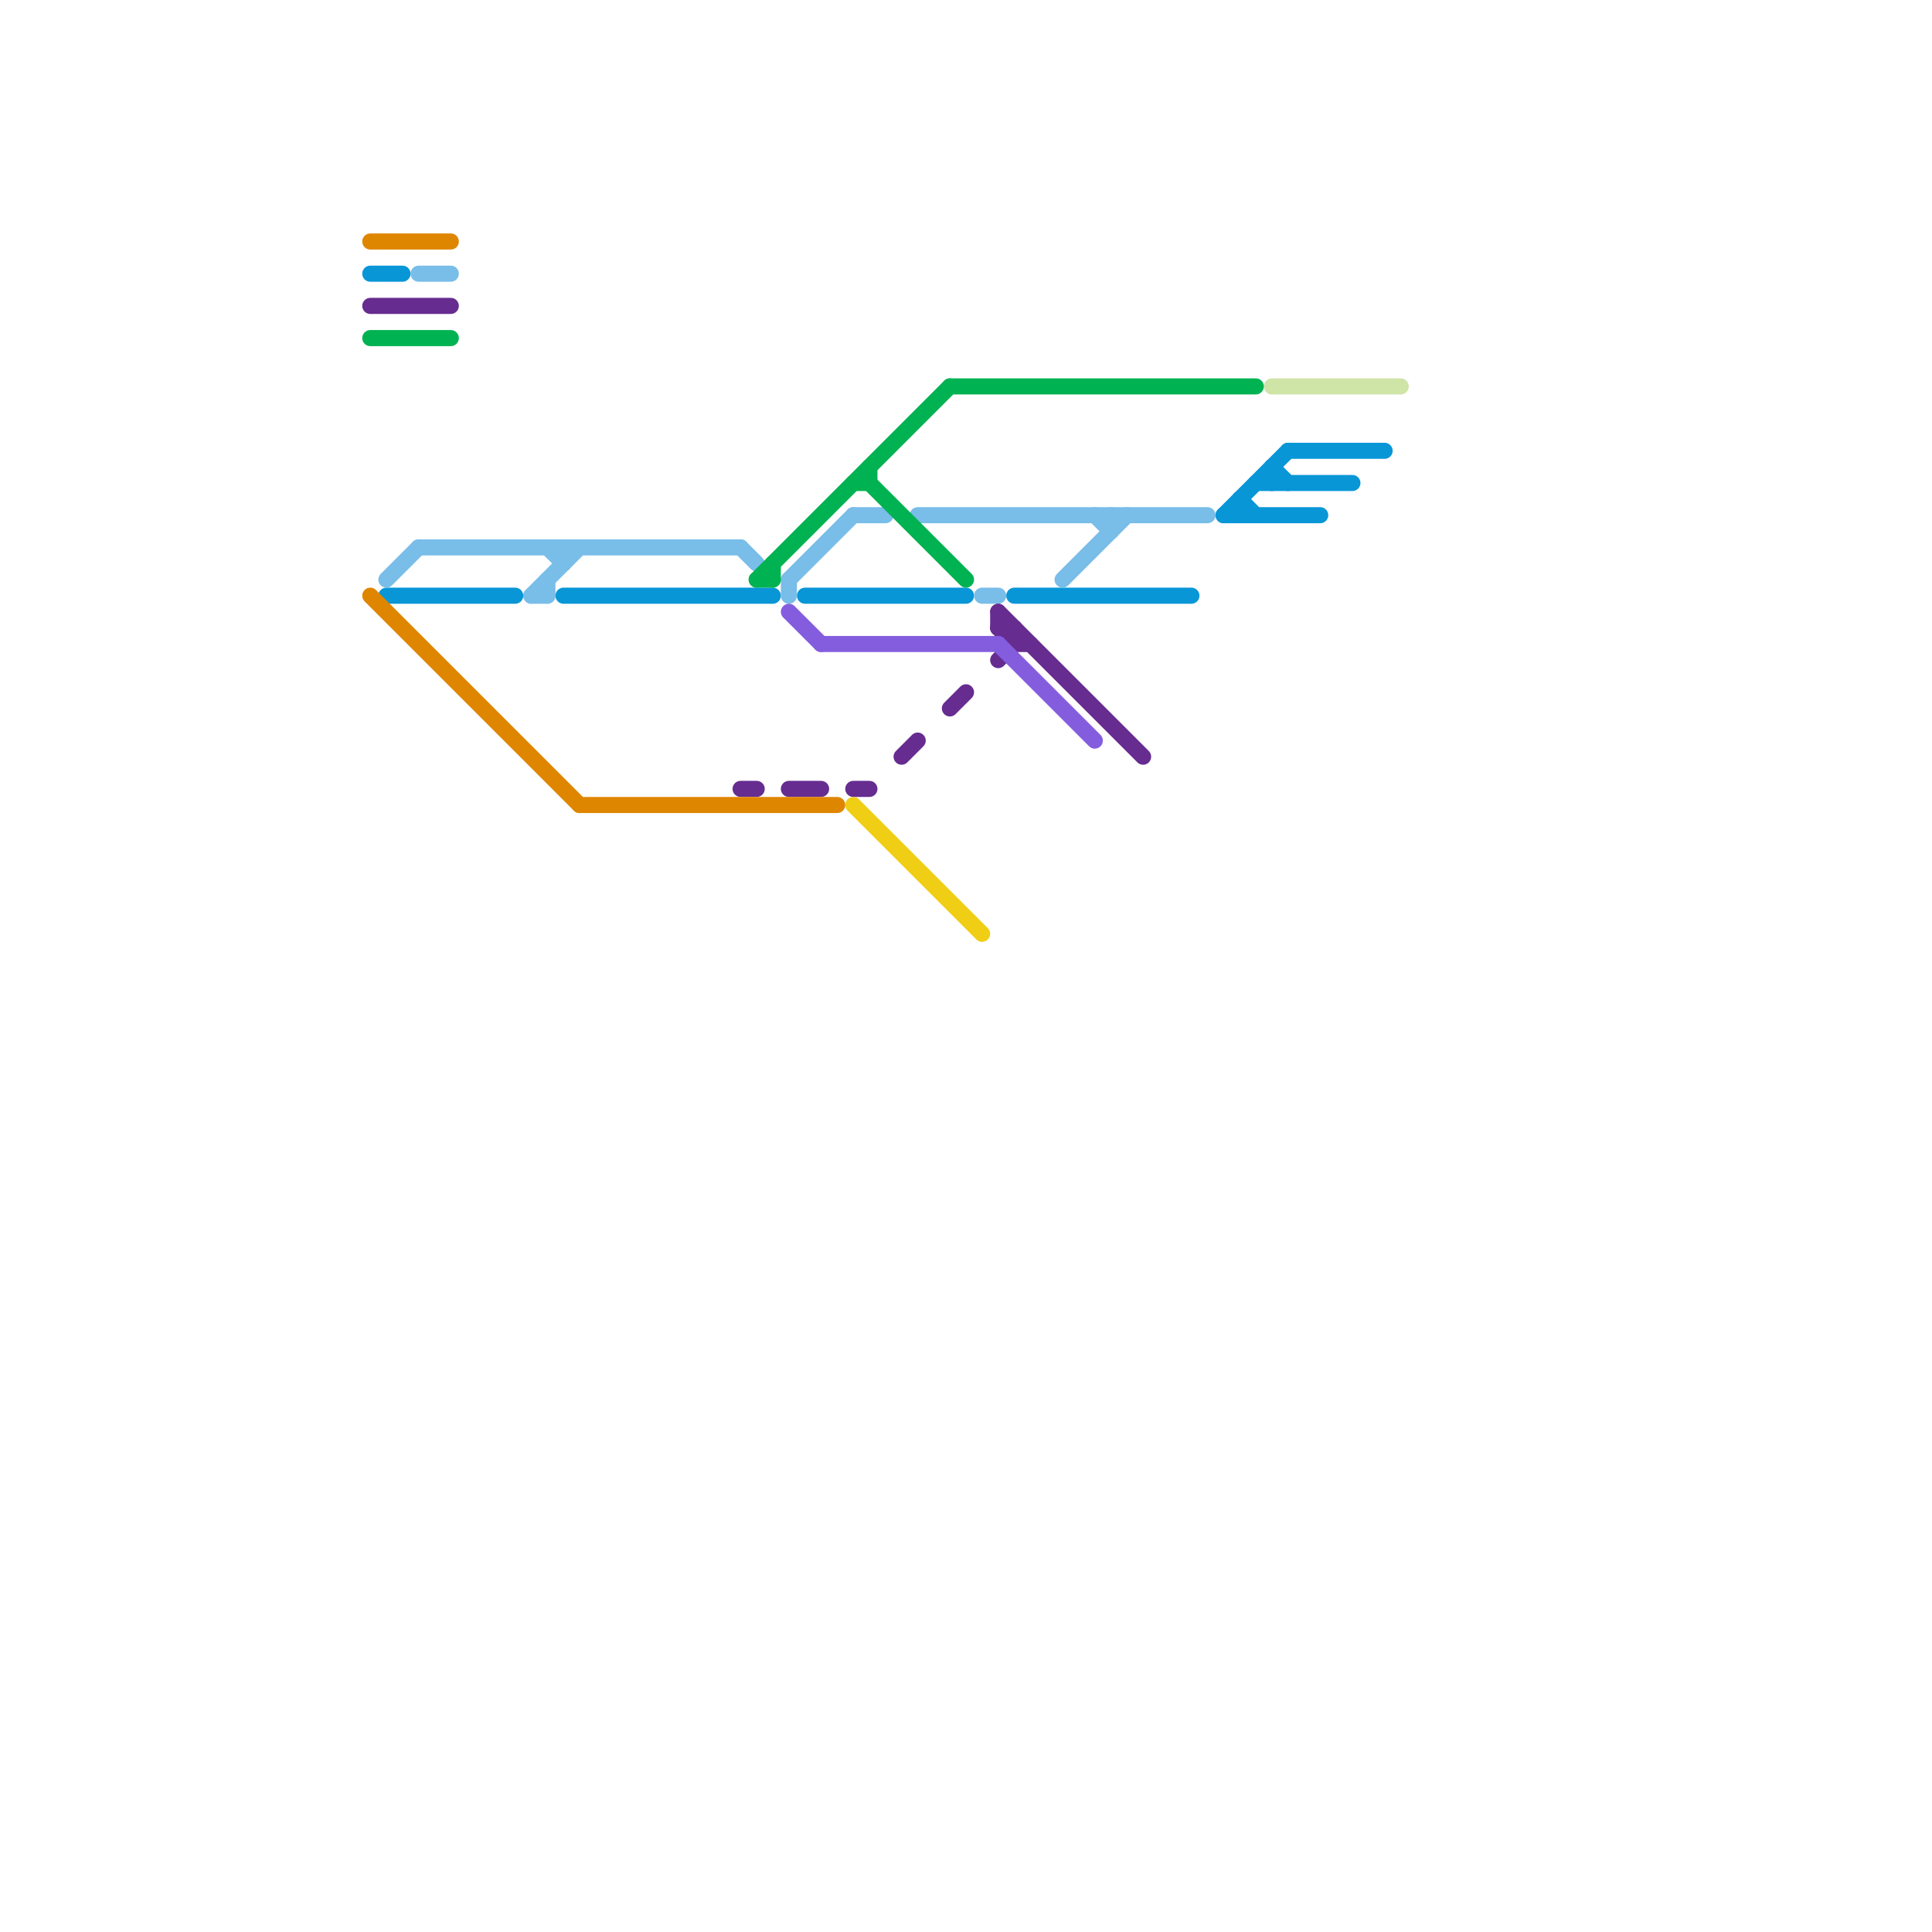 
<svg version="1.1" xmlns="http://www.w3.org/2000/svg" viewBox="0 0 120 120">
<style>text { font: 1px Helvetica; font-weight: 600; white-space: pre; dominant-baseline: central; } line { stroke-width: 1; fill: none; stroke-linecap: round; stroke-linejoin: round; } .c0 { stroke: #0896d7 } .c1 { stroke: #79bde9 } .c2 { stroke: #662c90 } .c3 { stroke: #845ddf } .c4 { stroke: #cfe4a7 } .c5 { stroke: #00b251 } .c6 { stroke: #df8600 } .c7 { stroke: #f0ce15 }</style><defs><g id="wm-xf"><circle r="1.2" fill="#000"/><circle r="0.9" fill="#fff"/><circle r="0.6" fill="#000"/><circle r="0.3" fill="#fff"/></g><g id="wm"><circle r="0.6" fill="#000"/><circle r="0.3" fill="#fff"/></g></defs><line class="c0" x1="23" y1="17" x2="25" y2="17"/><line class="c0" x1="76" y1="32" x2="80" y2="28"/><line class="c0" x1="63" y1="37" x2="74" y2="37"/><line class="c0" x1="78" y1="30" x2="84" y2="30"/><line class="c0" x1="35" y1="37" x2="48" y2="37"/><line class="c0" x1="77" y1="31" x2="77" y2="32"/><line class="c0" x1="76" y1="32" x2="82" y2="32"/><line class="c0" x1="77" y1="31" x2="78" y2="32"/><line class="c0" x1="50" y1="37" x2="60" y2="37"/><line class="c0" x1="80" y1="28" x2="86" y2="28"/><line class="c0" x1="79" y1="29" x2="79" y2="30"/><line class="c0" x1="79" y1="29" x2="80" y2="30"/><line class="c0" x1="24" y1="37" x2="32" y2="37"/><line class="c1" x1="33" y1="37" x2="36" y2="34"/><line class="c1" x1="53" y1="32" x2="55" y2="32"/><line class="c1" x1="26" y1="34" x2="46" y2="34"/><line class="c1" x1="34" y1="36" x2="34" y2="37"/><line class="c1" x1="35" y1="34" x2="35" y2="35"/><line class="c1" x1="24" y1="36" x2="26" y2="34"/><line class="c1" x1="66" y1="36" x2="70" y2="32"/><line class="c1" x1="34" y1="34" x2="35" y2="35"/><line class="c1" x1="69" y1="32" x2="69" y2="33"/><line class="c1" x1="26" y1="17" x2="28" y2="17"/><line class="c1" x1="46" y1="34" x2="47" y2="35"/><line class="c1" x1="57" y1="32" x2="75" y2="32"/><line class="c1" x1="49" y1="36" x2="53" y2="32"/><line class="c1" x1="49" y1="36" x2="49" y2="37"/><line class="c1" x1="61" y1="37" x2="62" y2="37"/><line class="c1" x1="68" y1="32" x2="69" y2="33"/><line class="c1" x1="33" y1="37" x2="34" y2="37"/><line class="c2" x1="53" y1="49" x2="54" y2="49"/><line class="c2" x1="23" y1="19" x2="28" y2="19"/><line class="c2" x1="62" y1="41" x2="63" y2="40"/><line class="c2" x1="49" y1="49" x2="51" y2="49"/><line class="c2" x1="62" y1="39" x2="63" y2="39"/><line class="c2" x1="59" y1="44" x2="60" y2="43"/><line class="c2" x1="63" y1="39" x2="63" y2="40"/><line class="c2" x1="62" y1="38" x2="71" y2="47"/><line class="c2" x1="46" y1="49" x2="47" y2="49"/><line class="c2" x1="62" y1="38" x2="62" y2="39"/><line class="c2" x1="63" y1="40" x2="64" y2="40"/><line class="c2" x1="56" y1="47" x2="57" y2="46"/><line class="c2" x1="62" y1="39" x2="63" y2="40"/><line class="c3" x1="49" y1="38" x2="51" y2="40"/><line class="c3" x1="51" y1="40" x2="62" y2="40"/><line class="c3" x1="62" y1="40" x2="68" y2="46"/><line class="c4" x1="79" y1="24" x2="87" y2="24"/><line class="c5" x1="53" y1="30" x2="54" y2="30"/><line class="c5" x1="48" y1="35" x2="48" y2="36"/><line class="c5" x1="23" y1="21" x2="28" y2="21"/><line class="c5" x1="47" y1="36" x2="59" y2="24"/><line class="c5" x1="54" y1="30" x2="60" y2="36"/><line class="c5" x1="47" y1="36" x2="48" y2="36"/><line class="c5" x1="54" y1="29" x2="54" y2="30"/><line class="c5" x1="59" y1="24" x2="78" y2="24"/><line class="c6" x1="36" y1="50" x2="52" y2="50"/><line class="c6" x1="23" y1="15" x2="28" y2="15"/><line class="c6" x1="23" y1="37" x2="36" y2="50"/><line class="c7" x1="53" y1="50" x2="61" y2="58"/>
</svg>
